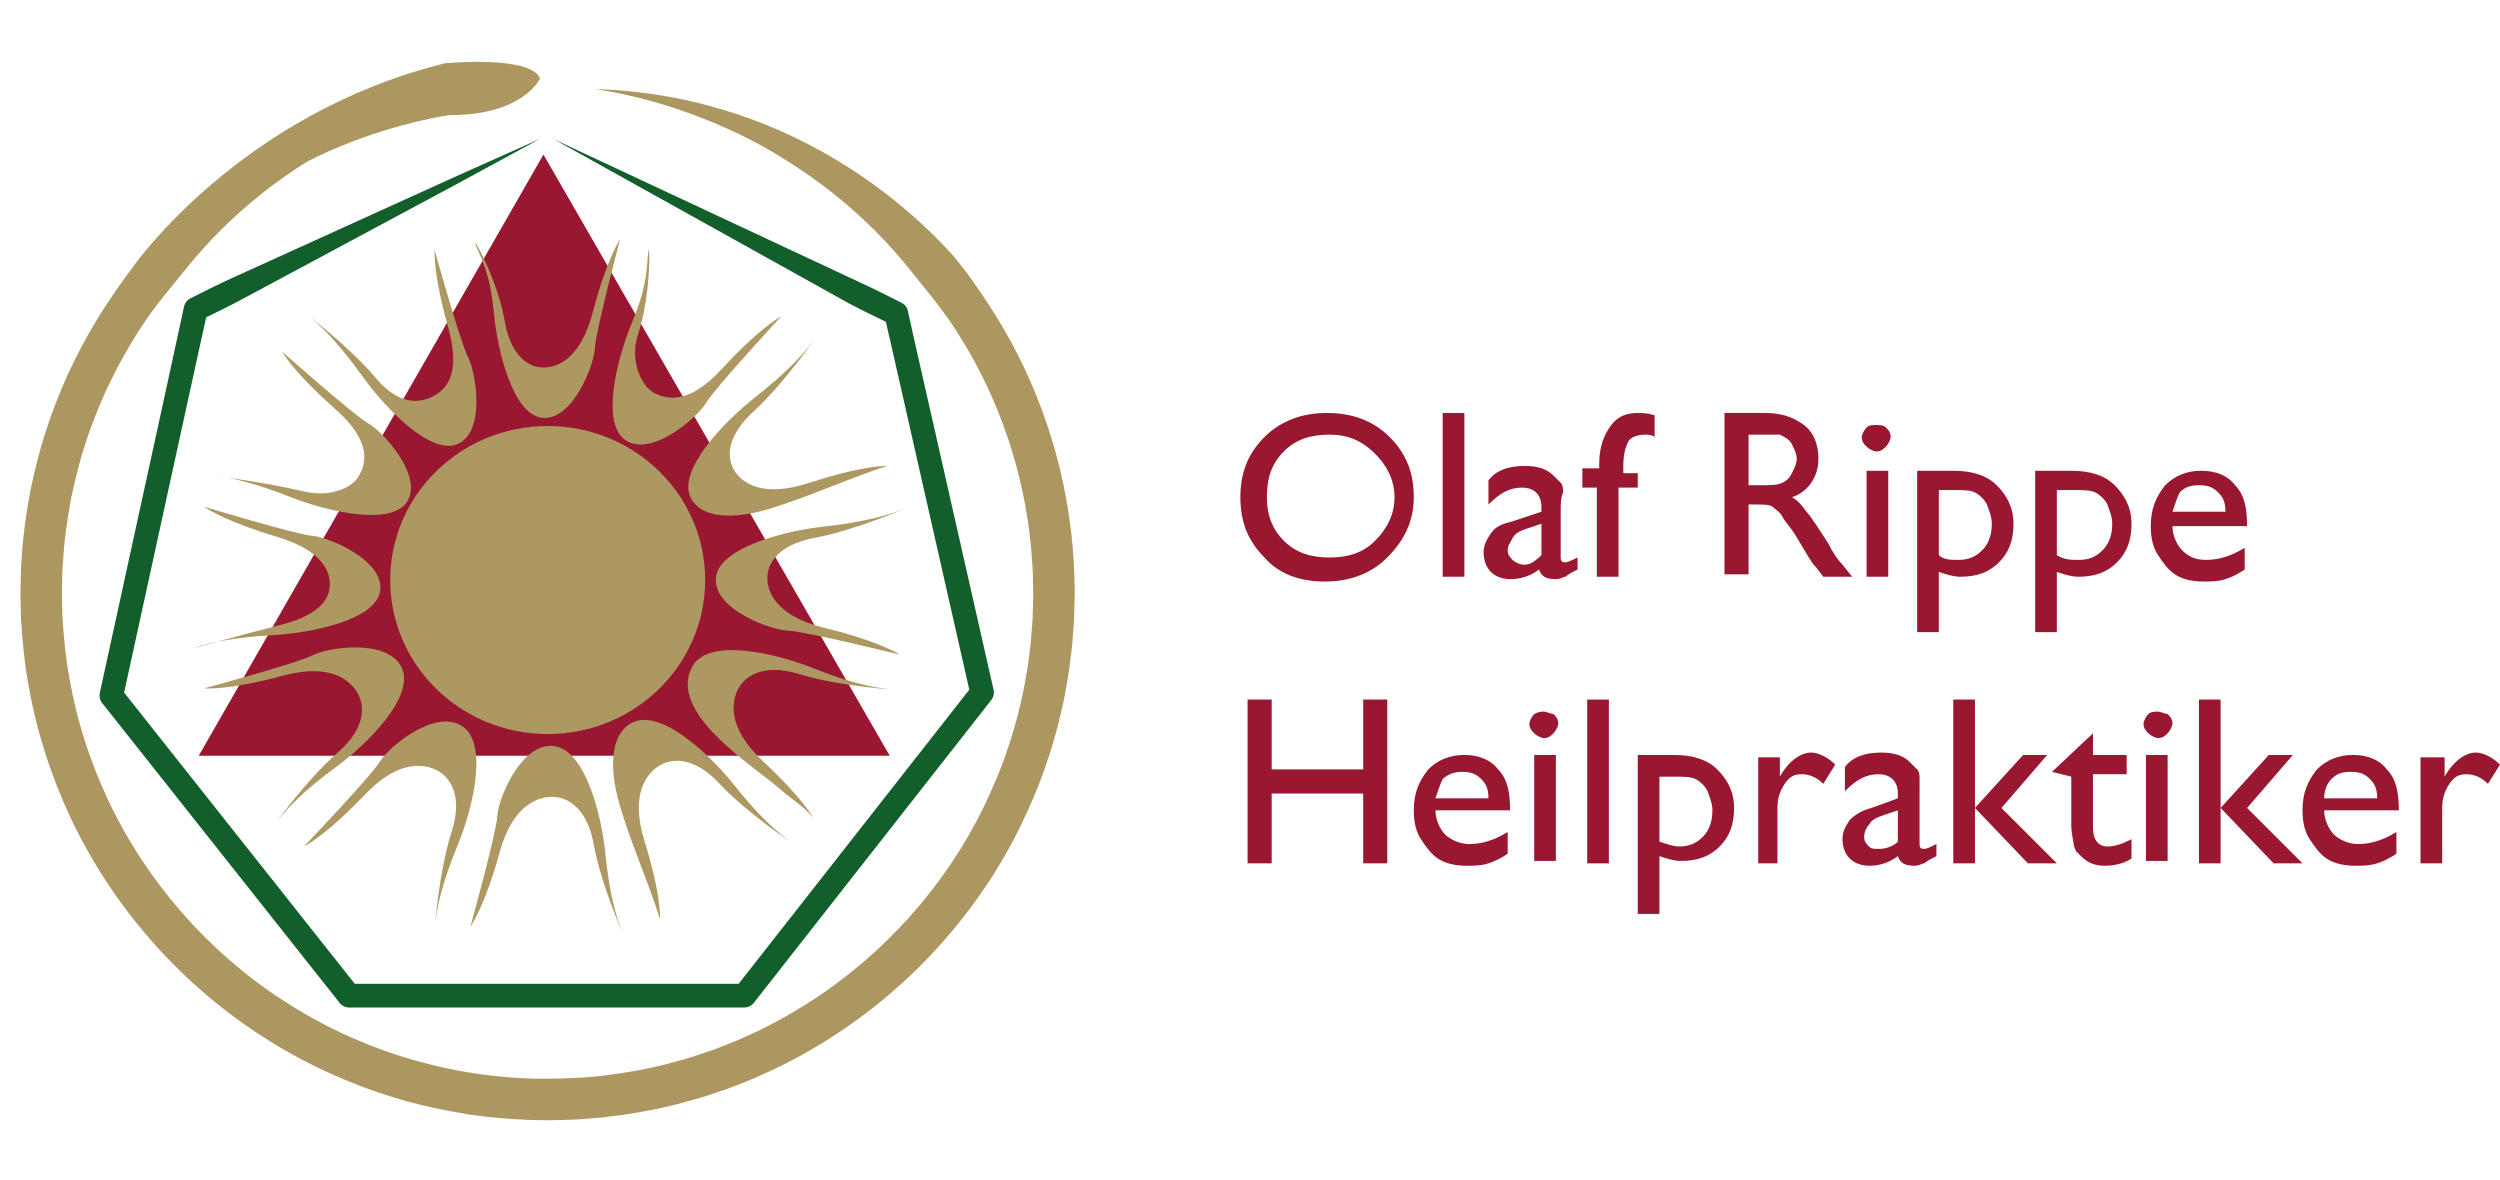 <?xml version="1.0" encoding="utf-8"?>
<!-- Generator: Adobe Illustrator 16.0.4, SVG Export Plug-In . SVG Version: 6.00 Build 0)  -->
<!DOCTYPE svg PUBLIC "-//W3C//DTD SVG 1.1//EN" "http://www.w3.org/Graphics/SVG/1.1/DTD/svg11.dtd">
<svg version="1.1" id="Ebene_1" xmlns="http://www.w3.org/2000/svg" xmlns:xlink="http://www.w3.org/1999/xlink" x="0px" y="0px"
	 width="354.33px" height="167.24px" viewBox="0 0 354.33 167.24" enable-background="new 0 0 354.33 167.24" xml:space="preserve">
<g id="Ebene_1_1_">
	<g>
		<path fill="#9A1732" d="M188.089,58.53c3.413,0,6.485,1.024,8.875,3.414c2.391,2.39,3.414,5.121,3.414,8.534
			c0,3.414-1.365,6.145-3.756,8.534c-2.389,2.39-5.461,3.414-8.875,3.414s-6.486-1.024-8.533-3.414
			c-2.39-2.39-3.414-5.12-3.414-8.534c0-3.413,1.024-6.144,3.414-8.534C181.603,59.554,184.675,58.53,188.089,58.53z
			 M188.431,61.603c-2.73,0-4.779,0.683-6.486,2.39s-2.389,3.755-2.389,6.485c0,2.39,0.682,4.438,2.389,6.145s3.756,2.39,6.486,2.39
			s4.778-0.683,6.484-2.39c1.707-1.707,2.73-3.755,2.73-6.145c0-2.389-1.023-4.438-2.73-6.144
			C192.868,62.285,190.819,61.603,188.431,61.603z"/>
		<path fill="#9A1732" d="M204.474,58.53h3.072v23.212h-3.072V58.53z"/>
		<path fill="#9A1732" d="M221.2,72.526v6.486c0,0.683,0.342,0.683,0.683,0.683s1.024-0.341,1.707-0.683v1.707
			c-0.683,0.341-1.366,0.683-1.707,1.024c-0.341,0-0.683,0.341-1.364,0.341c-1.365,0-2.049-0.341-2.391-1.365
			c-1.365,1.024-2.73,1.365-4.096,1.365c-1.024,0-2.049-0.341-2.731-1.024s-1.024-1.707-1.024-2.731s0.343-1.707,1.024-2.731
			c0.683-1.024,1.707-1.365,3.072-1.707l4.097-1.366v-0.683c0-1.707-1.023-2.731-2.729-2.731c-1.707,0-3.072,0.683-4.779,2.39
			v-3.414c1.022-1.366,2.729-2.048,5.12-2.048c1.706,0,3.072,0.341,4.098,1.366c0.34,0.341,0.682,0.683,1.022,1.024
			c0.341,0.341,0.342,1.024,0.342,1.365C221.2,70.478,221.2,71.502,221.2,72.526z M218.47,78.67v-4.438l-2.049,0.683
			c-1.023,0.341-1.707,0.683-2.048,1.365c-0.341,0.683-0.683,1.024-0.683,1.707c0,0.683,0.342,1.024,0.683,1.365
			c0.341,0.341,1.024,0.683,1.707,0.683S217.444,79.694,218.47,78.67z"/>
		<path fill="#9A1732" d="M226.662,66.723v-1.024c0-2.39,0.683-4.096,1.706-5.461c1.025-1.366,2.391-1.707,3.756-1.707
			c0.684,0,1.365,0,2.389,0.341v3.072c-0.341-0.341-1.022-0.341-1.365-0.341c-1.022,0-2.047,0.341-2.389,1.024
			s-0.684,1.707-0.684,3.414v1.024h2.049v2.048h-2.73v12.63h-3.072v-12.63h-2.049v-2.731h2.391L226.662,66.723L226.662,66.723z"/>
		<path fill="#9A1732" d="M244.413,81.743V58.53h5.803c2.391,0,4.096,0.683,5.461,1.707c1.366,1.024,2.049,2.73,2.049,4.779
			c0,1.365-0.342,2.39-1.022,3.414c-0.685,1.024-1.707,1.707-2.731,2.048c0.684,0.341,1.365,1.024,2.049,2.048
			c0.684,0.683,1.707,2.39,3.071,4.438c0.685,1.365,1.365,2.389,2.05,3.072l1.364,1.707h-4.097l-1.024-1.366c0,0,0,0-0.341-0.341
			l-0.684-1.024l-1.023-1.707l-1.023-1.707c-0.683-1.024-1.365-1.707-1.707-2.39s-1.023-1.024-1.365-1.365
			c-0.342-0.341-1.365-0.341-2.389-0.341h-1.024v9.899h-3.413v0.342H244.413z M248.851,61.603h-1.023v7.168h1.365
			c1.707,0,2.73,0,3.414-0.341c0.683-0.341,1.023-0.683,1.365-1.365c0.34-0.683,0.682-1.366,0.682-2.048s-0.342-1.366-0.682-2.048
			c-0.342-0.682-1.025-1.024-1.707-1.365C251.581,61.603,250.558,61.603,248.851,61.603z"/>
		<path fill="#9A1732" d="M265.919,60.237c0.341,0,1.023,0,1.365,0.341c0.341,0.341,0.682,0.683,0.682,1.365
			c0,0.341-0.341,1.024-0.682,1.365c-0.342,0.341-0.684,0.683-1.365,0.683c-0.342,0-1.025-0.342-1.365-0.683
			c-0.342-0.341-0.684-0.683-0.684-1.365c0-0.341,0.342-1.024,0.684-1.365C264.894,60.237,265.577,60.237,265.919,60.237z
			 M264.554,66.723h3.071v15.02h-3.071V66.723z"/>
		<path fill="#9A1732" d="M271.722,89.594V66.723h5.12c2.731,0,4.778,0.683,6.146,2.048c1.365,1.365,2.39,3.072,2.39,5.462
			c0,2.389-0.685,4.096-2.049,5.461c-1.365,1.366-3.072,2.048-5.461,2.048c-1.024,0-2.05-0.341-3.072-0.683v8.534L271.722,89.594
			L271.722,89.594z M276.842,69.454h-2.048v9.217c0.682,0.683,1.707,0.683,2.73,0.683c1.365,0,2.39-0.341,3.414-1.365
			c1.022-1.024,1.365-2.39,1.365-3.755c0-1.024-0.343-1.707-0.685-2.731c-0.341-0.683-1.022-1.366-1.706-1.707
			C279.229,69.455,278.207,69.454,276.842,69.454z"/>
		<path fill="#9A1732" d="M288.448,89.594V66.723h5.119c2.731,0,4.779,0.683,6.146,2.048c1.365,1.365,2.39,3.072,2.39,5.462
			c0,2.389-0.684,4.096-2.049,5.461c-1.365,1.366-3.072,2.048-5.461,2.048c-1.023,0-2.049-0.341-3.072-0.683v8.534L288.448,89.594
			L288.448,89.594z M293.567,69.454h-2.047v9.217c1.022,0.683,2.047,0.683,3.071,0.683c1.365,0,2.39-0.341,3.413-1.365
			c1.023-1.024,1.366-2.39,1.366-3.755c0-1.024-0.343-1.707-0.685-2.731c-0.342-0.683-1.022-1.366-1.707-1.707
			C296.3,69.454,295.274,69.454,293.567,69.454z"/>
		<path fill="#9A1732" d="M318.487,74.574h-10.582c0,1.365,0.683,2.731,1.365,3.414c1.023,1.024,2.049,1.365,3.414,1.365
			c2.047,0,3.754-0.683,5.461-1.707v3.072c-1.023,0.683-1.707,1.024-2.73,1.365s-2.048,0.341-3.072,0.341
			c-1.707,0-3.072-0.341-4.096-1.024s-1.707-1.707-2.391-2.731c-0.683-1.024-1.023-2.39-1.023-4.096c0-2.39,0.684-4.097,2.049-5.803
			c1.365-1.365,3.072-2.048,5.119-2.048c2.049,0,3.756,0.683,4.779,2.048C318.146,70.136,318.487,72.185,318.487,74.574
			L318.487,74.574z M307.905,72.526h7.51c0-1.365-0.342-2.048-1.023-2.731c-0.684-0.683-1.365-1.024-2.73-1.024
			s-2.049,0.341-2.73,1.024C308.588,70.478,308.247,71.502,307.905,72.526z"/>
	</g>
	<g>
		<path fill="#9A1732" d="M193.209,99.151h3.413v23.213h-3.413v-9.899h-12.972v9.899h-3.414V99.151h3.414v9.899h12.972V99.151z"/>
		<path fill="#9A1732" d="M214.032,114.854H203.45c0,1.364,0.682,2.729,1.365,3.414c0.683,0.682,2.047,1.364,3.412,1.364
			c2.049,0,3.756-0.684,5.463-1.707v3.072c-1.023,0.683-1.707,1.022-2.73,1.364c-1.023,0.343-2.049,0.343-3.072,0.343
			c-1.707,0-3.072-0.343-4.097-1.024s-1.707-1.707-2.39-2.73c-0.684-1.023-1.023-2.389-1.023-4.096c0-2.391,0.682-4.097,2.048-5.804
			c1.365-1.364,3.071-2.049,5.12-2.049s3.755,0.685,4.779,2.049C213.69,110.417,214.032,112.465,214.032,114.854L214.032,114.854z
			 M203.45,113.147h7.51c0-1.365-0.342-2.049-1.023-2.73c-0.684-0.684-1.367-1.023-2.731-1.023c-1.022,0-2.048,0.34-2.729,1.023
			C204.132,111.101,203.791,112.124,203.45,113.147z"/>
		<path fill="#9A1732" d="M218.812,100.858c0.342,0,1.023,0.342,1.365,0.342c0.342,0.342,0.682,0.683,0.682,1.365
			c0,0.342-0.34,1.022-0.682,1.365c-0.342,0.342-0.684,0.684-1.365,0.684c-0.342,0-1.024-0.342-1.365-0.684
			c-0.342-0.343-0.684-0.684-0.684-1.365c0-0.342,0.342-1.023,0.684-1.365C218.128,100.858,218.47,100.858,218.812,100.858z
			 M217.444,107.003h3.072v15.02h-3.072V107.003z"/>
		<path fill="#9A1732" d="M224.955,99.151h3.071v23.213h-3.071V99.151z"/>
		<path fill="#9A1732" d="M232.124,129.874v-22.871h5.12c2.731,0,4.778,0.684,6.146,2.049c1.364,1.365,2.389,3.072,2.389,5.461
			c0,2.391-0.684,4.098-2.049,5.463c-1.364,1.365-3.071,2.047-5.461,2.047c-1.023,0-2.049-0.34-3.072-0.682v8.191h-3.071
			L232.124,129.874L232.124,129.874z M237.244,110.075h-2.048v9.217c1.022,0.342,2.048,0.684,2.729,0.684
			c1.365,0,2.39-0.342,3.414-1.365c1.022-1.024,1.365-2.391,1.365-3.756c0-1.023-0.343-1.707-0.685-2.729
			c-0.34-0.685-1.022-1.365-1.705-1.707C239.632,110.076,238.608,110.075,237.244,110.075z"/>
		<path fill="#9A1732" d="M252.265,107.003v3.414v-0.342c1.365-2.389,3.071-3.414,4.438-3.414c1.023,0,2.389,0.684,3.413,1.707
			l-1.707,2.73c-1.024-1.023-2.048-1.365-3.072-1.365s-1.706,0.342-2.39,1.365c-0.684,1.024-1.023,2.049-1.023,3.414v7.852h-2.73
			v-15.021h3.072V107.003L252.265,107.003z"/>
		<path fill="#9A1732" d="M272.062,113.147v6.485c0,0.683,0.342,0.683,0.684,0.683s1.023-0.342,1.707-0.683v1.707
			c-0.684,0.341-1.365,0.683-1.707,1.022c-0.342,0-0.684,0.343-1.365,0.343c-1.365,0-2.048-0.343-2.39-1.365
			c-1.365,1.022-2.73,1.365-4.097,1.365c-1.023,0-2.047-0.343-2.73-1.024c-0.684-0.683-1.023-1.707-1.023-2.73
			s0.342-1.706,1.023-2.73c0.684-0.683,1.707-1.365,3.072-1.707l3.755-1.365v-0.683c0-1.706-1.024-2.731-2.73-2.731
			c-1.707,0-3.071,0.685-4.778,2.392v-3.414c1.023-1.364,2.73-2.049,5.119-2.049c1.707,0,3.072,0.342,4.098,1.366
			c0.341,0.341,0.683,0.683,1.023,1.023c0.342,0.342,0.342,1.023,0.342,1.365S272.062,111.782,272.062,113.147z M268.99,119.292
			v-4.438l-2.048,0.683c-1.023,0.341-1.707,0.683-2.049,1.364c-0.342,0.343-0.683,1.024-0.683,1.707
			c0,0.684,0.341,1.024,0.683,1.365c0.342,0.342,0.684,0.342,1.365,0.342C267.284,120.315,268.308,119.976,268.99,119.292z"/>
		<path fill="#9A1732" d="M276.842,99.151h3.072v23.213h-3.072V99.151z M286.741,107.003h3.414l-6.486,7.51l7.852,7.853h-4.097
			l-7.51-7.853L286.741,107.003z"/>
		<path fill="#9A1732" d="M290.837,109.394l5.805-5.463v3.072h4.777v2.73h-4.777v7.511c0,1.706,0.683,2.729,2.047,2.729
			c1.024,0,2.049-0.341,3.414-1.023v2.73c-1.023,0.684-2.39,1.024-3.756,1.024c-1.365,0-2.389-0.343-3.412-1.365
			c-0.342-0.342-0.684-0.684-0.684-0.684s-0.342-0.683-0.342-1.023c0-0.342-0.342-1.364-0.342-2.731v-6.826L290.837,109.394
			L290.837,109.394z"/>
		<path fill="#9A1732" d="M305.856,100.858c0.342,0,1.024,0.342,1.365,0.342c0.342,0.342,0.684,0.683,0.684,1.365
			c0,0.342-0.342,1.022-0.684,1.365c-0.341,0.342-0.683,0.684-1.365,0.684c-0.342,0-1.023-0.342-1.365-0.684
			c-0.342-0.343-0.682-0.684-0.682-1.365c0-0.342,0.34-1.023,0.682-1.365S305.517,100.858,305.856,100.858z M304.491,107.003h2.73
			v15.02h-3.072v-15.02H304.491z"/>
		<path fill="#9A1732" d="M311.66,99.151h3.071v23.213h-3.071V99.151z M321.56,107.003h3.414l-6.486,7.51l7.853,7.853h-4.097
			l-7.51-7.853L321.56,107.003z"/>
		<path fill="#9A1732" d="M339.993,114.854h-10.582c0,1.364,0.684,2.729,1.365,3.414c0.683,0.682,2.049,1.364,3.414,1.364
			c2.047,0,3.754-0.684,5.461-1.707v3.072c-1.023,0.683-1.707,1.022-2.73,1.364c-1.023,0.343-2.049,0.343-3.072,0.343
			c-1.707,0-3.072-0.343-4.096-1.024c-1.025-0.683-1.707-1.707-2.391-2.73c-0.682-1.023-1.023-2.389-1.023-4.096
			c0-2.391,0.684-4.097,2.049-5.804c1.365-1.364,3.071-2.049,5.119-2.049c2.049,0,3.756,0.685,4.779,2.049
			C339.651,110.417,339.993,112.465,339.993,114.854L339.993,114.854z M329.411,113.147h7.51c0-1.365-0.342-2.049-1.023-2.73
			c-0.684-0.684-1.365-1.023-2.73-1.023c-1.366,0-2.048,0.34-2.73,1.023C329.753,111.101,329.411,112.124,329.411,113.147z"/>
		<path fill="#9A1732" d="M346.479,107.003v3.414v-0.342c1.364-2.389,3.071-3.414,4.438-3.414c1.023,0,2.389,0.684,3.413,1.707
			l-1.707,2.73c-1.024-1.023-2.048-1.365-3.071-1.365c-1.025,0-1.707,0.342-2.391,1.365c-0.682,1.024-1.023,2.049-1.023,3.414v7.852
			h-3.072v-15.021h3.414V107.003L346.479,107.003z"/>
	</g>
	<polygon fill="#9A1732" points="77.025,21.905 126.108,107.116 28.165,107.116 	"/>
	<path fill="#AC9760" d="M18.993,37.645c0,0,15.049-21.545,44.117-28.682c0,0,12.18-1.155,13.432,2.169
		c0,0-2.369,5.226-12.802,5.176c0,0-27.915,3.673-40.297,24.451L18.993,37.645z"/>
	<path fill="#135F2C" d="M78.523,19.746l43.176,20.194c1.017,0.483,2.046,0.942,3.05,1.454l3.021,1.516l0.029,0.015
		c0.464,0.233,0.772,0.663,0.875,1.133c0.479,2.246,0.999,4.481,1.502,6.721l1.522,6.716l3.043,13.432l6.086,26.864
		c0.117,0.51-0.018,1.024-0.314,1.408l-33.686,42.954c-0.33,0.42-0.828,0.64-1.322,0.643H49.468c-0.531,0-1.009-0.252-1.317-0.637
		L14.465,99.626c-0.323-0.41-0.424-0.93-0.324-1.402l5.981-27.389l2.991-13.694l2.976-13.698c0.111-0.512,0.444-0.919,0.876-1.143
		l0.028-0.014c2.021-1.031,4.048-2.047,6.118-2.98l6.2-2.814l12.399-5.63l12.398-5.63l12.433-5.562l-11.966,6.505l-12,6.438
		l-12,6.438l-6,3.219c-1.997,1.079-4.035,2.074-6.082,3.054l0.905-1.157l-3.005,13.691l-2.991,13.695l-5.98,27.387l-0.324-1.401
		l33.686,42.535l-1.316-0.636h56.038l-1.321,0.643l33.686-42.955l-0.317,1.407l-6.086-26.864l-3.043-13.433l-1.522-6.716
		c-0.51-2.238-1.005-4.48-1.541-6.712l0.905,1.148l-3.041-1.475c-1.017-0.486-2.007-1.023-3.008-1.537L78.523,19.746z"/>
	<ellipse fill="#AD9862" cx="77.626" cy="82.211" rx="22.317" ry="21.827"/>
	<path fill="#AD9862" d="M87.876,33.939c0,0-3.463,13.117-3.568,15.426c-0.105,2.309-3.021,10.074-7.283,9.864
		c-4.261-0.209-6.52-9.379-7.044-15.046c-0.524-5.666-1.939-7.831-2.569-9.51c-0.63-1.679,3.128,5.021,4.093,10.704
		c0.944,5.562,3.801,6.716,5.521,6.716c1.721,0,5.184-0.944,6.968-7.766C85.777,37.507,87.456,34.569,87.876,33.939z"/>
	<path fill="#AD9862" d="M110.712,44.844c0,0-9.411,10.188-10.612,12.223c-1.2,2.036-7.552,7.653-11.3,5.421
		c-3.749-2.23-1.396-11.593,0.844-16.963c2.241-5.369,1.999-8.002,2.235-9.82c0.236-1.818,0.439,6.04-1.431,11.627
		c-1.312,3.922,0.598,7.472,2.151,8.295c1.554,0.824,4.752,2.045,9.632-3.262C107.108,47.061,110.031,45.21,110.712,44.844z"/>
	<path fill="#AD9862" d="M125.748,66.031c-5.713,1.854-11.208,4.44-16.955,6.163c-3.053,0.915-8.846,1.924-10.813-1.491
		c-2.179-3.783,4.46-10.804,9.044-14.393c4.584-3.59,6.89-6.208,7.985-7.679c1.097-1.472-3.813,5.673-8.169,9.65
		c-4.261,3.893-3.673,6.99-2.722,8.47c0.955,1.48,3.684,3.936,10.542,1.693C121.516,66.201,124.974,66.019,125.748,66.031z"/>
	<path fill="#AD9862" d="M127.509,92.776c0,0-13.477-3.327-15.84-3.396c-2.364-0.068-10.357-2.923-10.213-7.288
		c0.146-4.363,9.491-6.824,15.277-7.454c5.789-0.63,9.13-1.638,10.835-2.31c1.709-0.671-6.232,2.807-12.03,3.887
		c-5.675,1.059-6.808,4-6.781,5.759c0.029,1.761,1.053,5.289,8.06,7.001C123.823,90.688,126.858,92.358,127.509,92.776z"/>
	<path fill="#AD9862" d="M115.578,116.431c-0.839-1.611-3.515-3.24-4.84-4.437c-3.621-3.272-16.408-10.966-12.542-17.642
		c2.285-3.945,11.635-1.817,16.982,0.322c5.349,2.139,8.754,2.781,10.571,2.967c1.818,0.187-6.812-0.348-12.393-2.076
		c-5.461-1.693-7.903,0.479-8.751,2.111c-0.844,1.633-1.7,5.358,3.55,10.229C113.406,112.774,115.219,115.737,115.578,116.431z"/>
	<path fill="#AD9862" d="M93.551,130.299c-1.794-5.795-4.457-11.37-6-17.233c-0.824-3.138-1.476-8.608,1.894-10.562
		c3.945-2.288,10.999,4.205,14.576,8.722c3.576,4.517,6.211,6.768,7.696,7.83c1.484,1.064-5.739-3.688-9.72-7.963
		c-3.898-4.185-7.097-3.512-8.643-2.519c-1.546,0.997-4.14,3.805-2.007,10.64C93.482,126.048,93.582,129.521,93.551,130.299z"/>
	<path fill="#AD9862" d="M66.675,131.323c0,0,3.685-13.277,3.795-15.614c0.108-2.337,3.214-10.2,7.772-9.992
		c4.557,0.207,6.982,9.483,7.551,15.216c0.567,5.73,1.567,9.051,2.243,10.746c0.673,1.699-2.834-6.203-3.875-11.951
		c-1.016-5.627-4.073-6.793-5.91-6.791c-1.839,0.004-5.539,0.963-7.439,7.867C68.916,127.708,67.122,130.685,66.675,131.323z"/>
	<path fill="#AD9862" d="M43.097,119.955c0,0,9.514-9.968,10.713-11.976c1.197-2.01,7.646-7.479,11.567-5.145
		c3.919,2.331,1.682,11.654-0.52,16.977c-2.204,5.322-2.887,8.722-3.092,10.535c-0.208,1.815,0.426-6.81,2.222-12.365
		c1.757-5.441-0.387-7.91-2.008-8.775c-1.624-0.864-5.339-1.764-10.271,3.427C46.778,117.826,43.792,119.604,43.097,119.955z"/>
	<path fill="#AD9862" d="M28.929,97.562c0,0,13.304-3.588,15.372-4.685c2.065-1.096,10.415-2.426,12.557,1.603
		c2.141,4.026-4.607,10.836-9.25,14.246c-4.646,3.406-6.992,5.959-8.108,7.402c-1.12,1.443,3.896-5.6,8.314-9.421
		c4.325-3.739,3.771-6.963,2.834-8.544c-0.94-1.58-3.649-4.278-10.559-2.396C33.181,97.649,29.706,97.621,28.929,97.562z"/>
	<path fill="#AD9862" d="M28.924,71.822c0,0,13.037,3.932,15.35,4.122c2.312,0.188,10,3.378,9.633,7.62
		c-0.366,4.24-9.649,6.154-15.352,6.47c-5.706,0.316-9.031,1.123-10.737,1.691c-1.708,0.562,6.378-1.758,11.989-3.166
		c5.779-1.451,6.877-3.892,6.941-5.604c0.061-1.716-0.759-4.853-7.539-6.882C32.43,74.047,29.542,72.263,28.924,71.822z"/>
	<path fill="#AD9862" d="M40,49.857c0,0,10.195,9.027,12.216,10.167c2.02,1.138,7.668,7.252,5.56,10.952
		c-2.106,3.697-11.339,1.552-16.651-0.547c-5.314-2.101-8.673-2.759-10.459-2.958c-1.787-0.203,6.589,0.79,12.213,2.143
		c4.384,1.054,7.317-0.774,8.092-2.304c0.773-1.532,1.898-4.608-3.409-9.288C42.253,53.345,40.376,50.516,40,49.857z"/>
	<path fill="#AD9862" d="M61.599,35.454c0,0,3.661,13.116,4.739,15.17c1.079,2.053,2.501,10.254-1.276,12.216
		c-3.776,1.961-10.365-4.853-13.686-9.5c-3.322-4.65-5.786-7.026-7.177-8.164c-1.391-1.141,5.385,3.989,9.093,8.431
		c3.631,4.345,6.834,3.303,8.315,2.439c1.481-0.867,3.827-2.819,1.91-9.631C61.598,39.605,61.558,36.211,61.599,35.454z"/>
	<g>
		<path fill="#AD9760" d="M84.396,12.61c0,0,0.428,0.023,1.258,0.069c0.831,0.054,2.061,0.081,3.668,0.273
			c3.216,0.324,7.955,0.967,13.781,2.8c5.825,1.779,12.737,4.805,19.812,9.753c3.53,2.473,7.087,5.431,10.496,8.92
			c0.84,0.884,1.703,1.773,2.459,2.77c0.388,0.49,0.778,0.984,1.171,1.48c0.365,0.518,0.732,1.038,1.101,1.561
			c1.491,2.081,2.894,4.295,4.248,6.601c5.342,9.25,9.096,20.552,9.792,32.807c0.069,0.764,0.073,1.532,0.094,2.303l0.027,1.158
			l0.013,0.58l0.007,0.291l-0.003,0.358c-0.019,0.745-0.038,1.493-0.057,2.243c-0.012,0.742-0.036,1.501-0.11,2.316
			c-0.06,0.799-0.121,1.601-0.182,2.403c-0.062,0.804-0.188,1.577-0.28,2.37c-0.169,1.583-0.471,3.155-0.755,4.739
			c-0.299,1.579-0.685,3.153-1.076,4.731c-0.452,1.562-0.856,3.146-1.416,4.692c-1.01,3.127-2.325,6.181-3.773,9.19
			c-5.861,12.021-15.348,22.765-27.234,30.254c-2.969,1.869-6.067,3.568-9.306,4.99c-1.596,0.762-3.267,1.356-4.912,2.014
			c-1.682,0.56-3.349,1.177-5.069,1.625c-3.409,1.002-6.91,1.705-10.438,2.186l-2.652,0.326l-2.665,0.203
			c-0.888,0.086-1.779,0.091-2.669,0.115c-0.915,0.011-1.729,0.072-2.725,0.039c-3.324-0.02-7.138-0.328-10.598-0.824
			c-3.515-0.574-7.006-1.305-10.405-2.348c-6.798-2.064-13.282-5.076-19.153-8.926c-11.783-7.662-21.068-18.564-26.785-30.65
			c-2.841-6.053-4.876-12.366-5.977-18.711c-0.606-3.162-0.89-6.338-1.099-9.474c-0.021-1.587-0.124-3.097-0.073-4.719
			c0.018-0.746,0.036-1.489,0.054-2.229c0.014-0.736,0.098-1.552,0.145-2.32c0.195-3.127,0.656-6.071,1.192-9.014
			c0.619-2.912,1.296-5.771,2.221-8.505c0.859-2.755,1.943-5.379,3.057-7.929c1.189-2.516,2.423-4.956,3.812-7.241
			c0.346-0.572,0.689-1.142,1.032-1.708c0.365-0.551,0.729-1.1,1.09-1.646c0.712-1.099,1.469-2.148,2.222-3.184
			c1.469-2.099,3.099-4.01,4.835-5.723c3.458-3.439,7.056-6.342,10.622-8.761c7.149-4.833,14.1-7.754,19.946-9.454
			c5.846-1.753,10.597-2.333,13.808-2.613c1.605-0.174,2.845-0.181,3.675-0.227c0.831-0.035,1.259-0.053,1.259-0.053
			s-0.423,0.07-1.244,0.205c-0.818,0.145-2.039,0.3-3.602,0.665c-3.133,0.642-7.692,1.84-13.149,4.117
			c-2.73,1.126-5.667,2.569-8.699,4.388c-3.032,1.813-6.195,3.951-9.307,6.548c-3.114,2.589-6.187,5.615-9.053,9.088
			c-1.404,1.762-2.887,3.516-4.343,5.372c-0.713,0.938-1.439,1.886-2.087,2.904c-0.333,0.502-0.668,1.008-1.005,1.516
			c-0.315,0.522-0.631,1.046-0.95,1.574c-1.282,2.105-2.415,4.354-3.513,6.669c-1.022,2.349-2.025,4.764-2.813,7.301
			c-0.854,2.517-1.473,5.15-2.046,7.831c-0.488,2.682-0.924,5.487-1.093,8.24c-0.042,0.701-0.121,1.355-0.135,2.101
			c-0.018,0.741-0.036,1.484-0.054,2.229c-0.047,1.361,0.052,2.852,0.068,4.286c0.196,2.891,0.452,5.817,1.014,8.73
			c1.011,5.843,2.888,11.652,5.502,17.229c5.265,11.131,13.827,21.188,24.685,28.246c10.843,7.096,23.824,11.105,37.094,11.145
			c3.179-0.021,6.55-0.146,9.774-0.633c3.251-0.441,6.475-1.088,9.613-2.013c1.584-0.41,3.117-0.983,4.667-1.494
			c1.514-0.608,3.054-1.151,4.523-1.856c2.983-1.307,5.837-2.875,8.572-4.596c10.952-6.9,19.704-16.808,25.099-27.881
			c1.332-2.773,2.547-5.584,3.474-8.464c0.518-1.422,0.886-2.884,1.305-4.321c0.358-1.451,0.715-2.9,0.99-4.355
			c0.26-1.459,0.542-2.907,0.695-4.366c0.216-1.463,0.318-2.885,0.42-4.297c0.069-0.688,0.093-1.437,0.105-2.194
			c0.019-0.75,0.038-1.498,0.057-2.244c-0.015-0.692-0.029-1.384-0.044-2.073c-0.019-0.711-0.02-1.42-0.086-2.124
			c-0.643-11.298-4.098-21.694-9.018-30.217c-1.247-2.124-2.53-4.174-3.968-6.044c-0.7-0.949-1.428-1.857-2.155-2.75
			c-0.721-0.898-1.432-1.785-2.135-2.661c-2.814-3.511-5.84-6.58-8.912-9.215c-3.07-2.642-6.197-4.829-9.199-6.688
			c-2.998-1.875-5.918-3.343-8.625-4.523c-5.419-2.355-9.96-3.636-13.074-4.33c-1.553-0.388-2.78-0.57-3.595-0.727
			C84.819,12.687,84.396,12.61,84.396,12.61z"/>
	</g>
</g>
<g id="Ebene_2">
</g>
</svg>
